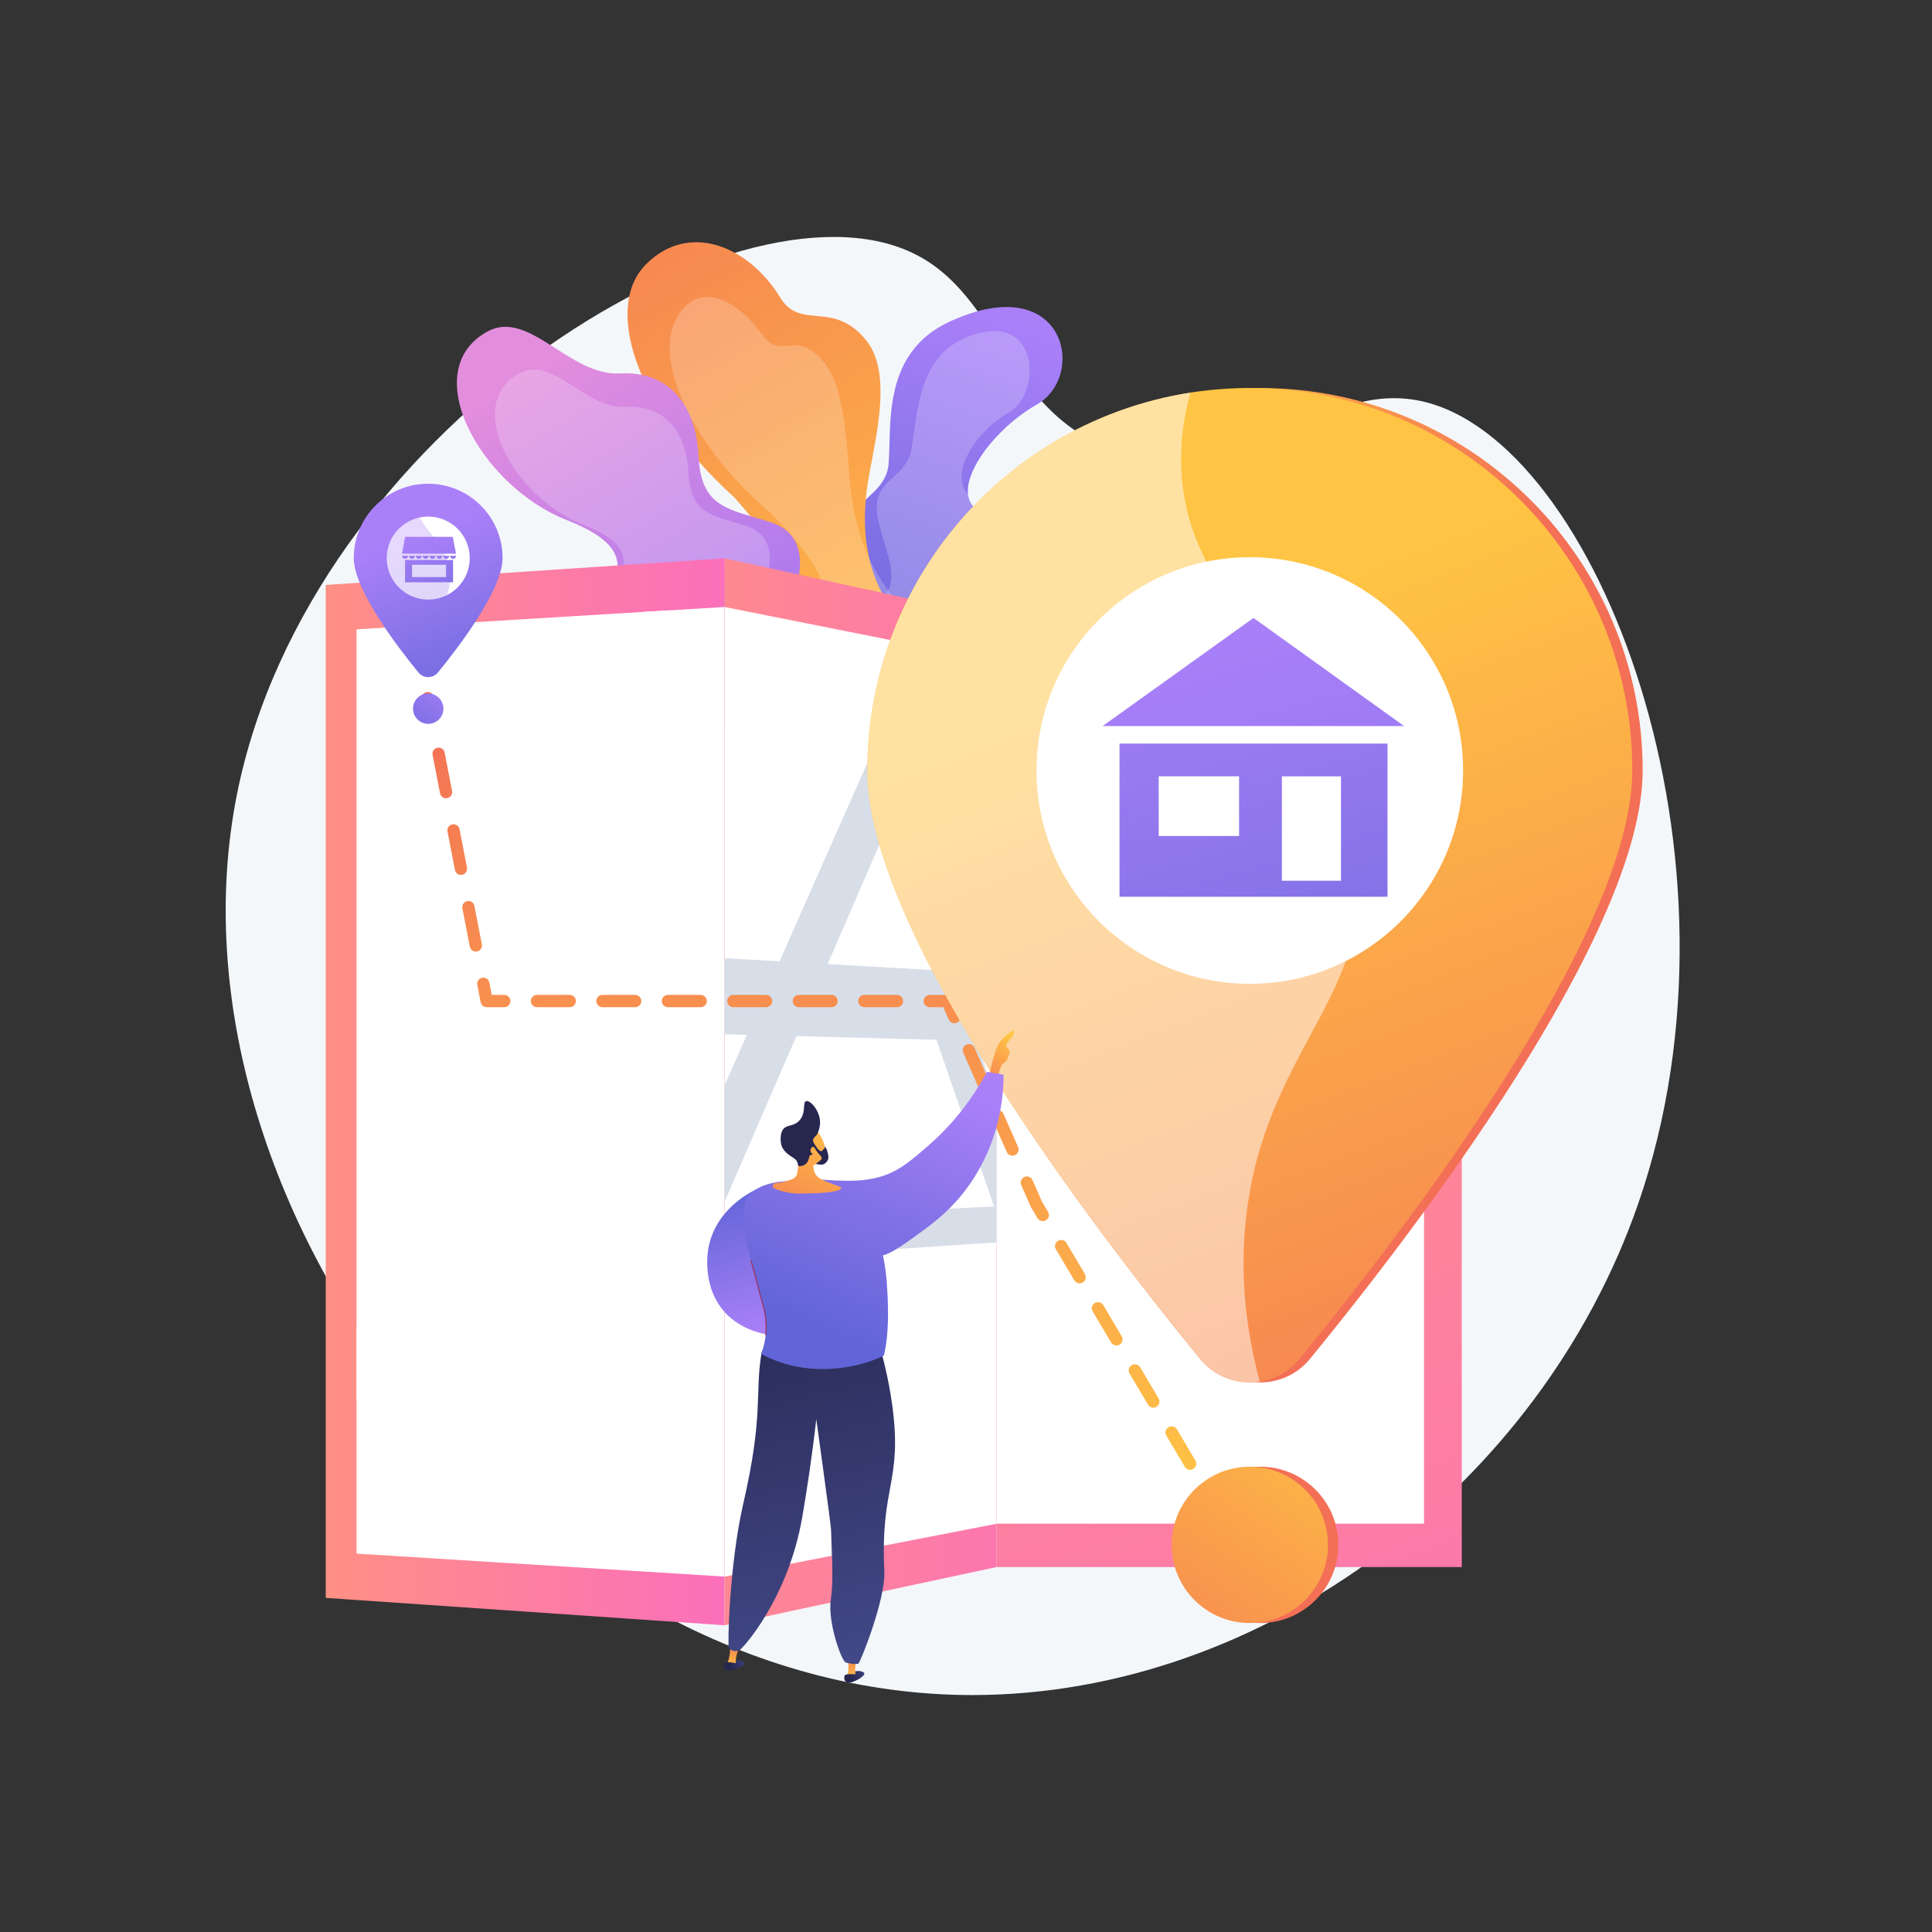 <?xml version="1.0" encoding="UTF-8"?> <!-- Generator: Adobe Illustrator 26.0.0, SVG Export Plug-In . SVG Version: 6.00 Build 0) --> <svg xmlns="http://www.w3.org/2000/svg" xmlns:xlink="http://www.w3.org/1999/xlink" x="0px" y="0px" viewBox="0 0 3710 3710" style="enable-background:new 0 0 3710 3710;" xml:space="preserve"><rect x="0" y="0" width="3710" height="3710" fill="#333333" stroke="none"/> <style type="text/css"> .st0{fill:#F4F7FA;} .st1{clip-path:url(#SVGID_00000041297824803881853960000010783962862059606947_);fill:url(#SVGID_00000088130084780313734060000008826578620951402631_);} .st2{opacity:0.21;clip-path:url(#SVGID_00000041297824803881853960000010783962862059606947_);fill:#FFFFFF;} .st3{fill:url(#SVGID_00000153689555837765606360000007634735594266090671_);} .st4{opacity:0.21;fill:#FFFFFF;} .st5{fill:url(#SVGID_00000021077254212534218170000002275882444622805944_);} .st6{opacity:0.21;} .st7{fill:#FFFFFF;} .st8{fill:#D8DEE8;} .st9{fill:url(#SVGID_00000174590735931231722450000014744385167582109853_);} .st10{clip-path:url(#SVGID_00000096756003559862154080000003129145570411649726_);fill:#FFFFFF;} .st11{fill:url(#SVGID_00000119090392944488895570000014571959450741023930_);} .st12{clip-path:url(#SVGID_00000152961019730401072860000012689744674478331009_);fill:#FFFFFF;} .st13{fill:url(#SVGID_00000161614912586061963970000002553454397078618779_);} .st14{clip-path:url(#SVGID_00000069374877438549893020000013685350175241440696_);fill:#D8DEE8;} .st15{fill:url(#SVGID_00000140010184874766131720000007354816385281911971_);} .st16{fill:url(#SVGID_00000103230219570739985100000017114675221237176983_);} .st17{fill:url(#SVGID_00000129922832385712228220000004170766336717488263_);} .st18{fill:url(#SVGID_00000116235819922875225370000010867904772083740841_);} .st19{fill:url(#SVGID_00000013897446325344426950000009311981256409418938_);} .st20{fill:url(#SVGID_00000056415191187610772400000005560250336196271270_);} .st21{fill:url(#SVGID_00000125577381379228234210000014609426645525258160_);} .st22{fill:url(#SVGID_00000065796387048463660200000016059498113748890775_);} .st23{fill:url(#SVGID_00000049943927167611846480000008190222245344732338_);} .st24{fill:url(#SVGID_00000152232520651603644180000003577930351448274361_);} .st25{fill:url(#SVGID_00000154423695917635103230000001159586075733395641_);} .st26{fill:url(#SVGID_00000060020760727113403150000011244050340377190299_);} .st27{fill:url(#SVGID_00000088108036804911227780000015258824224326012082_);} .st28{fill:url(#SVGID_00000173151546099531979540000012101739193161975461_);} .st29{fill:url(#SVGID_00000173150657262971486330000010610498428283169208_);} .st30{fill:url(#SVGID_00000042713790571389385500000015500010167649808310_);} .st31{fill:url(#SVGID_00000052067459007163566780000016926021791559667074_);} .st32{fill:url(#SVGID_00000164486735184188641900000001988618360300836253_);} .st33{fill:url(#SVGID_00000010310211089399016810000018138483555957933192_);} .st34{fill:url(#SVGID_00000127728895661160268150000004969068981504335772_);} .st35{fill:url(#SVGID_00000143611438688740972110000018261434590907602820_);} .st36{fill:url(#SVGID_00000176020666510594090450000002697424856227262140_);} .st37{fill:url(#SVGID_00000023260495654061120680000004870072595692398227_);} .st38{fill:url(#SVGID_00000164482930449198237860000009542865352035352241_);} .st39{fill:url(#SVGID_00000002384267327547183790000001493492857180774573_);} .st40{fill:url(#SVGID_00000058571897539916515390000015239640714910378168_);} .st41{fill:url(#SVGID_00000115505181640072305340000012548009227393548181_);} .st42{opacity:0.3;} .st43{fill:url(#SVGID_00000054944815752686708110000002521408963809310377_);} .st44{fill:url(#SVGID_00000151534204033148854070000009400721415799694011_);} .st45{fill:url(#SVGID_00000116926593921731705680000012470567218089162894_);} .st46{fill:url(#SVGID_00000168830468014364266550000005217547813409738658_);} .st47{fill:url(#SVGID_00000118381442693212413100000003947859653929197247_);} .st48{opacity:0.5;} .st49{fill:url(#SVGID_00000123419460435165171710000003727831950540153744_);} .st50{fill:url(#SVGID_00000047021436692724323590000013714154957315948732_);} .st51{fill:url(#SVGID_00000010269807777818402490000008036677894985201054_);} .st52{fill:url(#SVGID_00000052092869690677520330000006351209096293740448_);} .st53{fill:url(#SVGID_00000038401323432652629790000015074742180181335449_);} .st54{fill:url(#SVGID_00000104704297769990917180000010708750795132321960_);} .st55{fill:url(#SVGID_00000111882041827302525220000008441844973982224543_);} .st56{fill:url(#SVGID_00000177444165866941749660000008626574986508133258_);} .st57{fill:url(#SVGID_00000161594630929132363610000010659213470888123029_);} .st58{fill:url(#SVGID_00000177486301916644030480000012506298376484000902_);} .st59{fill:url(#SVGID_00000178167476274953742150000005067692364618667394_);} .st60{fill:url(#SVGID_00000147915576805123629070000008758813555742483851_);} .st61{fill:url(#SVGID_00000068655628570888964550000014041496206782125495_);} .st62{fill:url(#SVGID_00000093156901670333340130000000561685830154176411_);} .st63{fill:#26264F;} .st64{fill:url(#SVGID_00000054968857718494695160000004939228282955119492_);} .st65{fill:#9B305E;} </style> <g id="Background"> </g> <g id="Illustration"> <g id="Order_shipped"> <path class="st0" d="M1751.9,485.5C1410.4,323.4,593.7,828,454.9,1526c-155.4,781.7,554.3,1729.9,1413.8,1729 c557.5-0.6,1088.8-400.5,1277-943.2c230.3-663.9-78.4-1467.6-416.3-1541.5c-196.3-43-333,175.6-573.8,100.1 C1929.4,799.5,1925.3,567.7,1751.9,485.5z"></path> <g> <defs> <path id="SVGID_1_" d="M1693.5,1427.9h140.2c0,0,26.4-71.9-8-122.6c-70.1-103.5,25.5-157.7,62.1-186.3 c55.2-43.2,85.1-105.4,3.8-132.5c-81.2-27.1,0.4-153,99.7-209.9c97.2-55.7,54.1-260.6-167.2-159.3 c-132.2,60.5-111.5,200.7-117.9,274c-6.4,73.3-115.3,79.3-78,168.8c31.9,76.5,92.4,132.2,46.2,184.8 C1628.2,1297.3,1623.4,1356.2,1693.5,1427.9z"></path> </defs> <clipPath id="SVGID_00000004521442139274888270000017224116998606671503_"> <use xlink:href="#SVGID_1_" style="overflow:visible;"></use> </clipPath> <linearGradient id="SVGID_00000065076628881943734150000007387048580644491907_" gradientUnits="userSpaceOnUse" x1="1941.52" y1="612.144" x2="1662.491" y2="1405.175"> <stop offset="0" style="stop-color:#AA80F9"></stop> <stop offset="0.996" style="stop-color:#6165D7"></stop> </linearGradient> <path style="clip-path:url(#SVGID_00000004521442139274888270000017224116998606671503_);fill:url(#SVGID_00000065076628881943734150000007387048580644491907_);" d=" M1693.5,1427.9h140.2c0,0,26.4-71.9-8-122.6c-70.1-103.5,25.5-157.7,62.1-186.3c55.2-43.2,79.6-99.1,13.2-135.3 c-75.2-41-8.9-150.1,90.4-207.1c97.2-55.7,54.1-260.6-167.2-159.3c-132.2,60.5-111.5,200.7-117.9,274 c-6.4,73.3-115.3,79.3-78,168.8c31.9,76.5,92.4,132.2,46.2,184.8C1628.2,1297.3,1623.4,1356.2,1693.5,1427.9z"></path> <path style="opacity:0.21;clip-path:url(#SVGID_00000004521442139274888270000017224116998606671503_);fill:#FFFFFF;" d=" M1691.4,1296.1l87,10.2c0,0,23.2-56.1,6.6-99.6c-33.8-88.7,30.7-125.5,56.2-146c38.4-30.9,58.8-74.2,20.9-108.3 c-42.8-38.6,8.6-121.9,75.7-160.7c65.6-38,58.2-206.5-88.8-140.7c-87.8,39.3-88.2,153.9-99,212.6 c-10.9,58.7-79.1,55.7-64.4,130.6c12.6,64,44.9,113.4,11.3,152.5C1663.1,1185.9,1654.6,1233.1,1691.4,1296.1z"></path> </g> <g> <g> <linearGradient id="SVGID_00000093156141006086148060000007785294010543110064_" gradientUnits="userSpaceOnUse" x1="1752.014" y1="1500.115" x2="942.433" y2="100.216"> <stop offset="0" style="stop-color:#FFC444"></stop> <stop offset="0.996" style="stop-color:#F36F56"></stop> </linearGradient> <path style="fill:url(#SVGID_00000093156141006086148060000007785294010543110064_);" d="M1576.8,1730.6 c-36.5,57.6-17.6,122.6,3,167.4c6.2,0.9,9.6,3.1,15.6,5.4c54.7,21.2,113.5,31.9,170.4,43.7c12.3,2.5,24.3,3.1,36.7,4.7l12.7,1.3 c0,0,81.9-173.6,11-224.9c-70.9-51.3-22-196.1-4.9-276.3c46.5-217.6-193.8-229-156.5-513.4c9.9-75.6,54.2-216.6-1.6-285.2 c-63.6-78.2-125.5-17.9-164.6-81.5c-61.1-99.4-175.4-147.2-258.2-64.2c-81.7,81.9-21,274.4,170.2,448.1 c123.1,140.1,120.4,176.8,97.8,264.1c-15.9,61.1-96.6,215.2-20.8,290.9C1563.4,1586.4,1618.6,1664.8,1576.8,1730.6z"></path> <g> <defs> <path id="SVGID_00000125601519078795027430000000114210781610819000_" d="M1609.8,1953.1h205.4c0,0,81.9-173.6,11-224.9 c-70.9-51.3-22-196.1-4.9-276.3c46.5-217.6-193.8-229-156.5-513.4c9.9-75.6,54.2-216.6-1.6-285.2 c-63.6-78.2-125.5-17.9-164.6-81.5c-61.1-99.4-175.4-147.2-258.2-64.2c-81.7,81.9-21,274.4,170.2,448.1 c123.1,140.1,120.4,176.8,97.8,264.1c-15.9,61.1-96.6,215.2-20.8,290.9c75.8,75.8,131,154.2,89.2,220 C1513.3,1830.9,1609.8,1953.1,1609.8,1953.1z"></path> </defs> <clipPath id="SVGID_00000102544534826194960200000000819184700489460377_"> <use xlink:href="#SVGID_00000125601519078795027430000000114210781610819000_" style="overflow:visible;"></use> </clipPath> </g> <path class="st4" d="M1727.3,1635.9c-11.5,54.7,12.1,108.5,33,144.5c3.9-0.1,6.4,1.4,10.5,2.6c37.3,11.2,75.1,12.7,112,15.5 c7.9,0.6,15.4-0.5,23.3-0.7l8-0.5c0,0,17.6-161-35.2-196.2c-52.8-35.2-49.9-166.9-54.4-238.5c-12.2-194.5-160.8-172.9-191-424 c-8-66.8-7.3-194.6-54.1-246.7c-53.3-59.4-79.9,0.9-115.5-49c-55.8-78-134.3-104.4-169.4-21.7 c-34.6,81.6,38.3,240.4,187.2,365.6c101.1,105.1,106.4,137.3,108.8,215.8c1.7,55-18.8,198.9,41.5,254.6 C1692.2,1512.7,1740.5,1573.3,1727.3,1635.9z"></path> </g> <g> <linearGradient id="SVGID_00000058561827199321335810000012940907488209941418_" gradientUnits="userSpaceOnUse" x1="1060.789" y1="681.343" x2="1540.598" y2="1471.233"> <stop offset="3.597120e-03" style="stop-color:#E38DDD"></stop> <stop offset="1" style="stop-color:#9571F6"></stop> </linearGradient> <path style="fill:url(#SVGID_00000058561827199321335810000012940907488209941418_);" d="M1361.4,1390.8 c0.8,0.4,1.6,0.7,2.4,1.1c58.7,22.6,121,34,181.7,46.6c8.2,1.7,16.4,3.1,24.7,4.4c11-30.6,19.4-75.8-19.9-87.9 c-61-18.8-61.7-126.4-44.6-164.3c21.1-47,68.1-157.3-25.8-187.8c-78.2-25.4-133.8-25.8-138.5-126.8 c-4.7-100.9-59.3-164.3-150.8-159c-96.3,5.6-174.3-123.2-253.5-81c-138.1,73.6-15.3,297,151.4,362.7 c166.7,65.7,70.3,125.2,65.1,207.8c-7,112.7,145.6,89.8,185.5,134.4C1352.4,1355.9,1358.9,1373.4,1361.4,1390.8z"></path> <g> <defs> <path id="SVGID_00000115477646242999318910000001850702173894966175_" d="M1356.4,1452.9h209.8c12.2-29.7,27.8-84.5-16.1-98 c-61-18.8-61.7-126.4-44.6-164.3c21.1-47,68.1-157.3-25.8-187.8c-78.2-25.4-133.8-25.8-138.5-126.8 c-4.7-100.9-59.3-164.3-150.8-159c-96.3,5.6-174.3-123.2-253.5-81c-138.1,73.6-15.3,297,151.4,362.7 c166.7,65.7,70.3,125.2,65.1,207.8c-7,112.7,145.6,89.8,185.5,134.4C1370.2,1375.7,1364,1423.6,1356.4,1452.9z"></path> </defs> <clipPath id="SVGID_00000002356507336453887260000012438319699616316845_"> <use xlink:href="#SVGID_00000115477646242999318910000001850702173894966175_" style="overflow:visible;"></use> </clipPath> </g> </g> <g class="st6"> <path class="st7" d="M1338,1320.7c0.7,0.3,1.3,0.6,2,0.9c47,18.1,96.8,27.2,145.4,37.3c6.5,1.4,13.1,2.5,19.7,3.5 c8.8-24.5,15.5-60.7-16-70.3c-48.8-15-49.3-101.1-35.7-131.5c16.9-37.6,54.5-125.8-20.7-150.3 c-62.5-20.3-107.1-20.7-110.8-101.4c-3.8-80.8-47.4-131.5-120.7-127.2c-77.1,4.4-139.5-98.6-202.8-64.8 c-110.5,58.9-12.2,237.6,121.1,290.2c133.4,52.6,56.2,100.2,52.1,166.2c-5.6,90.2,116.4,71.8,148.4,107.5 C1330.9,1292.7,1336.1,1306.7,1338,1320.7z"></path> <g> <defs> <path id="SVGID_00000043443820528538124790000009213028892379538600_" d="M1334.1,1370.3H1502c9.8-23.8,22.3-67.6-12.9-78.4 c-48.8-15-49.3-101.1-35.7-131.5c16.9-37.6,54.5-125.8-20.7-150.3c-62.5-20.3-107.1-20.7-110.8-101.4 c-3.8-80.8-47.4-131.5-120.7-127.2c-77.1,4.4-139.5-98.6-202.8-64.8c-110.5,58.9-12.2,237.6,121.1,290.2 c133.4,52.6,56.2,100.2,52.1,166.2c-5.6,90.2,116.4,71.8,148.4,107.5C1345.1,1308.6,1340.1,1346.9,1334.1,1370.3z"></path> </defs> <use xlink:href="#SVGID_00000043443820528538124790000009213028892379538600_" style="overflow:visible;fill:#FFFFFF;"></use> <clipPath id="SVGID_00000163760379846394709400000007817324707102284439_"> <use xlink:href="#SVGID_00000043443820528538124790000009213028892379538600_" style="overflow:visible;"></use> </clipPath> </g> </g> <path class="st8" d="M1706.3,1614.1c0,0,1.2,5.9,1.2,5.9c-101.7-0.7-224.9-49.7-226.1-50.2c-0.9-0.4,1.2-6.7,1.6-7.6 c0.4-0.9,1.4-1.3,2.3-0.9c1.2,0.5,120,48.7,221.1,49.4c1,0,1.7,0.8,1.7,1.7C1708,1613.4,1707.2,1614.1,1706.3,1614.1z"></path> </g> <g> <g> <linearGradient id="SVGID_00000159454421231010709630000000390926452124553397_" gradientUnits="userSpaceOnUse" x1="625.468" y1="2096.557" x2="1391.373" y2="2096.557"> <stop offset="0" style="stop-color:#FF9085"></stop> <stop offset="1" style="stop-color:#FB6FBB"></stop> </linearGradient> <polygon style="fill:url(#SVGID_00000159454421231010709630000000390926452124553397_);" points="1391.4,3121 625.5,3068.4 625.5,1123.3 1391.4,1072.1 "></polygon> <g> <defs> <polygon id="SVGID_00000024710888329280323280000003902653397037448874_" points="684.7,2983.4 684.7,1208.5 1391.4,1165.6 1391.4,3027.5 "></polygon> </defs> <use xlink:href="#SVGID_00000024710888329280323280000003902653397037448874_" style="overflow:visible;opacity:0.61;fill:#FFFFFF;"></use> <clipPath id="SVGID_00000067946393976629700030000014198665301918191769_"> <use xlink:href="#SVGID_00000024710888329280323280000003902653397037448874_" style="overflow:visible;opacity:0.61;"></use> </clipPath> <path style="clip-path:url(#SVGID_00000067946393976629700030000014198665301918191769_);fill:#FFFFFF;" d="M3488.2,1626.6 l-760,20.1c-2.5-376.6-4.6-914.7-0.5-964.6c-0.2,2.5-1.6,16-8.9,31.2l-100.7-78.6c-10.8,22.6-11.1,41.6-12,92.2 c-0.5,28.7-0.8,69.9-1,122.5c-0.3,88-0.2,209.4,0.4,360.9c0.9,257.7,2.8,517,2.8,519.6l0.6,78.3l260.7-4.4v564.2l-491.7-8.4 L2084,1828.8l-403.5,6.5l542-885.3l-85.7-94.5l-595.8,982.1l-256.4,4.1c0.4-89.1,1-247.4,1.3-405.1 c0.3-139.3,0.4-250.8,0.2-331.4c-0.4-160.8-1-162.6-4.6-172.8l-47.9,38.1c-1.9-5.4-2.3-9.9-2.4-10.8 c2.5,33.5,1.4,521.8-0.1,882.9l-267.7,4.3C914.6,1587.3,800.9,980.7,797.1,964l-89.2,51.1l-0.2-1 c4.9,23.5,105.3,562.7,172.5,923.6l9.7,51.9l561.1-3.6l-348.6,574.5l-684.1-22v137l729.2,30.5l441.3-720.9l439.4-2.8 l205.6,374.6l-543.2-9.3v1064.1l56.9,4.9v-988.3l532,11.9l536.5,977.5l98.8-88.7l-490.4-885.6l511.1,11.4v-652.2l552.7-9.3 V1626.6z"></path> </g> </g> <g> <linearGradient id="SVGID_00000025443633989146583340000013071909323251605688_" gradientUnits="userSpaceOnUse" x1="2174.31" y1="1618.574" x2="2987.927" y2="3714.253"> <stop offset="0" style="stop-color:#FF9085"></stop> <stop offset="1" style="stop-color:#FB6FBB"></stop> </linearGradient> <polygon style="fill:url(#SVGID_00000025443633989146583340000013071909323251605688_);" points="1913.8,3009.2 2807,3009.2 2807,1186.6 1913.8,1186.6 "></polygon> <g> <defs> <rect id="SVGID_00000080887217180940740220000012480453030007488170_" x="1495.5" y="1686.9" transform="matrix(-1.836970e-16 1 -1 -1.836970e-16 4421.464 -226.917)" width="1657.3" height="820.8"></rect> </defs> <use xlink:href="#SVGID_00000080887217180940740220000012480453030007488170_" style="overflow:visible;opacity:0.33;fill:#FFFFFF;"></use> <clipPath id="SVGID_00000036929935515670481660000008800632698074326681_"> <use xlink:href="#SVGID_00000080887217180940740220000012480453030007488170_" style="overflow:visible;opacity:0.33;"></use> </clipPath> <path style="clip-path:url(#SVGID_00000036929935515670481660000008800632698074326681_);fill:#FFFFFF;" d="M3059.4,1728.4 h-679c-2.4-308.1-4.3-748.4-0.5-788.9c-0.2,2.1-1.5,13-8.3,24.9l-94.8-71.6c-10.2,17.9-10.5,33.4-11.4,75.1 c-0.5,23.6-0.8,57.6-1,100.9c-0.3,72.5-0.2,172.5,0.3,297.4c0.9,212.4,2.7,426,2.7,428.1l0.5,64.5h243.4v457.5h-465.6 l-292-447.3h-419.2l558.2-739.7l-85.7-85.3l-622.6,825H901.3c0.4-79.8,1.1-221.8,1.5-363.1c0.4-124.8,0.4-224.8,0.2-297.1 c-0.4-144.2-1.1-145.8-5.2-155.2l-54,31c-2.2-5-2.6-9.1-2.7-9.9c2.8,30.3,1.6,469.5-0.1,794.3H532.6 c-57.2-239.3-192.5-804.7-197.1-820.5l-107.6,41.2l-0.3-0.9c5.9,22.2,127,528,207,862.6l11.5,47.9h640l-391.9,519.3h-825.3 v130.3H746l490.3-649.7h460.8l206.9,316.9h-558.6v928.8h60.4v-859.5h543.5l512.7,785.4l90.8-78.2l-461.7-707.3h480.7v-526.8 h487.6V1728.4z"></path> </g> </g> <g> <linearGradient id="SVGID_00000090980728188022089240000003487637628198343827_" gradientUnits="userSpaceOnUse" x1="1178.464" y1="2095.266" x2="2145.965" y2="2101.13"> <stop offset="0" style="stop-color:#FF9085"></stop> <stop offset="1" style="stop-color:#FB6FBB"></stop> </linearGradient> <polygon style="fill:url(#SVGID_00000090980728188022089240000003487637628198343827_);" points="1913.8,3009.2 1391.4,3121 1391.4,1072.1 1913.8,1186.6 "></polygon> <g> <defs> <polygon id="SVGID_00000127748502659985857540000009800502489547138980_" points="1391.4,3027.5 1391.4,1165.6 1913.8,1269.7 1913.8,2926.1 "></polygon> </defs> <use xlink:href="#SVGID_00000127748502659985857540000009800502489547138980_" style="overflow:visible;opacity:0.33;fill:#FFFFFF;"></use> <clipPath id="SVGID_00000057129348787883082370000013073702723004991145_"> <use xlink:href="#SVGID_00000127748502659985857540000009800502489547138980_" style="overflow:visible;opacity:0.33;"></use> </clipPath> <path style="clip-path:url(#SVGID_00000057129348787883082370000013073702723004991145_);fill:#D8DEE8;" d="M2435.8,1776.3 l-292.5-26.4c-1.1-291.3-2-707.7-0.2-745.5c-0.1,1.9-0.7,12.1-3.9,22.5l-44.7-80.6c-4.9,15.7-5,30.6-5.4,70.3 c-0.2,22.6-0.4,55-0.5,96.5c-0.1,69.4-0.1,165.2,0.2,284.9c0.4,203.5,1.3,408.1,1.3,410.2l0.3,61.8l113,6.7v425.7l-221.9,11 l-152.5-448.5l-239.7-13.6l313.6-723.3l-45.3-97l-360.7,815l-185-10.5c0.3-91.2,0.7-253.3,1-414.7 c0.2-142.5,0.3-256.7,0.2-339.3c-0.3-164.7-0.8-166.8-3.6-178.2l-37,26.4c-1.5-6.1-1.8-10.9-1.9-11.8 c2,35.3,1.1,541.1-0.1,915.1l-223-12.7c-43.7-293.4-149.9-1007-153.6-1027.5l-87.9,29.9l-0.2-1.2 c4.9,29.2,103.4,678.8,166.5,1095.3l8.9,58.8l453.1,11.7l-267.4,604.2l-676.6,65.9v174.3l713.7-91.6l325.3-750.4l268.9,7 l110.7,320l-313,15.5v998.4l36-9.7v-916.5l300.4-19.8l248.7,718.8l41-82.7L2004,2380l226.3-14.9v-486.9l205.5,12.2V1776.3z"></path> </g> </g> <g> <linearGradient id="SVGID_00000152955234896176379490000000216719382923232647_" gradientUnits="userSpaceOnUse" x1="763.729" y1="2847.099" x2="825.872" y2="1329.015"> <stop offset="0" style="stop-color:#FFC444"></stop> <stop offset="0.996" style="stop-color:#F36F56"></stop> </linearGradient> <path style="fill:url(#SVGID_00000152955234896176379490000000216719382923232647_);" d="M827.9,1385.6 c-5.5,0-10.5-3.9-11.6-9.6l-6.4-33.1c-1.2-6.4,2.9-12.6,9.3-13.8c6.4-1.3,12.6,2.9,13.8,9.3l6.4,33.1c1.2,6.4-2.9,12.6-9.3,13.8 C829.4,1385.5,828.7,1385.6,827.9,1385.6z"></path> <linearGradient id="SVGID_00000160885301376442206090000005664020526299110295_" gradientUnits="userSpaceOnUse" x1="833.144" y1="2728.246" x2="889.943" y2="1340.727"> <stop offset="0" style="stop-color:#FFC444"></stop> <stop offset="0.996" style="stop-color:#F36F56"></stop> </linearGradient> <path style="fill:url(#SVGID_00000160885301376442206090000005664020526299110295_);" d="M913.8,1827.4 c-5.5,0-10.5-3.9-11.6-9.6l-14.3-73.6c-1.2-6.4,2.9-12.6,9.3-13.8c6.4-1.3,12.6,2.9,13.8,9.3l14.3,73.6 c1.2,6.4-2.9,12.6-9.3,13.8C915.3,1827.3,914.6,1827.4,913.8,1827.4z M885.2,1680.1c-5.5,0-10.5-3.9-11.6-9.6l-14.3-73.6 c-1.2-6.4,2.9-12.6,9.3-13.8c6.4-1.3,12.6,2.9,13.8,9.3l14.3,73.6c1.2,6.4-2.9,12.6-9.3,13.8 C886.7,1680,885.9,1680.1,885.2,1680.1z M856.6,1532.9c-5.5,0-10.5-3.9-11.6-9.6l-14.3-73.6c-1.2-6.4,2.9-12.6,9.3-13.8 c6.4-1.3,12.6,2.9,13.8,9.3l14.3,73.6c1.2,6.4-2.9,12.6-9.3,13.8C858.1,1532.8,857.3,1532.9,856.6,1532.9z"></path> <linearGradient id="SVGID_00000016787039102729018940000001948687592203760298_" gradientUnits="userSpaceOnUse" x1="909.463" y1="2852.866" x2="971.6" y2="1334.934"> <stop offset="0" style="stop-color:#FFC444"></stop> <stop offset="0.996" style="stop-color:#F36F56"></stop> </linearGradient> <path style="fill:url(#SVGID_00000016787039102729018940000001948687592203760298_);" d="M968.3,1934.1h-33.7 c-5.7,0-10.5-4-11.6-9.6l-6.4-33.1c-1.2-6.4,2.9-12.6,9.3-13.8c6.4-1.3,12.6,2.9,13.8,9.3l4.6,23.6h24c6.5,0,11.8,5.3,11.8,11.8 C980.1,1928.8,974.9,1934.1,968.3,1934.1z"></path> <linearGradient id="SVGID_00000139981536543612543390000016353101292155069353_" gradientUnits="userSpaceOnUse" x1="1338.929" y1="2848.056" x2="1399.559" y2="1366.926"> <stop offset="0" style="stop-color:#FFC444"></stop> <stop offset="0.996" style="stop-color:#F36F56"></stop> </linearGradient> <path style="fill:url(#SVGID_00000139981536543612543390000016353101292155069353_);" d="M1722.5,1934.1h-62.8 c-6.5,0-11.8-5.3-11.8-11.8c0-6.5,5.3-11.8,11.8-11.8h62.8c6.5,0,11.8,5.3,11.8,11.8C1734.3,1928.8,1729,1934.1,1722.5,1934.1z M1596.8,1934.1h-62.8c-6.5,0-11.8-5.3-11.8-11.8c0-6.5,5.3-11.8,11.8-11.8h62.8c6.5,0,11.8,5.3,11.8,11.8 C1608.6,1928.8,1603.3,1934.1,1596.8,1934.1z M1471.1,1934.1h-62.8c-6.5,0-11.8-5.3-11.8-11.8c0-6.5,5.3-11.8,11.8-11.8h62.8 c6.5,0,11.8,5.3,11.8,11.8C1482.9,1928.8,1477.6,1934.1,1471.1,1934.1z M1345.4,1934.1h-62.8c-6.5,0-11.8-5.3-11.8-11.8 c0-6.5,5.3-11.8,11.8-11.8h62.8c6.5,0,11.8,5.3,11.8,11.8C1357.2,1928.8,1351.9,1934.1,1345.4,1934.1z M1219.7,1934.1h-62.8 c-6.5,0-11.8-5.3-11.8-11.8c0-6.5,5.3-11.8,11.8-11.8h62.8c6.5,0,11.8,5.3,11.8,11.8C1231.5,1928.8,1226.2,1934.1,1219.7,1934.1 z M1094,1934.1h-62.8c-6.5,0-11.8-5.3-11.8-11.8c0-6.5,5.3-11.8,11.8-11.8h62.8c6.5,0,11.8,5.3,11.8,11.8 C1105.8,1928.8,1100.5,1934.1,1094,1934.1z"></path> <linearGradient id="SVGID_00000083059814507060048760000014463703028579304895_" gradientUnits="userSpaceOnUse" x1="1770.073" y1="2888.047" x2="1832.206" y2="1370.204"> <stop offset="0" style="stop-color:#FFC444"></stop> <stop offset="0.996" style="stop-color:#F36F56"></stop> </linearGradient> <path style="fill:url(#SVGID_00000083059814507060048760000014463703028579304895_);" d="M1832.6,1965c-4.5,0-8.9-2.6-10.8-7.1 l-10.5-23.8h-26c-6.5,0-11.8-5.3-11.8-11.8c0-6.5,5.3-11.8,11.8-11.8h33.7c4.7,0,8.9,2.8,10.8,7.1l13.6,30.9 c2.6,6-0.1,12.9-6.1,15.6C1835.8,1964.7,1834.2,1965,1832.6,1965z"></path> <linearGradient id="SVGID_00000067199750850086156170000011638406311746618031_" gradientUnits="userSpaceOnUse" x1="2054.346" y1="2868.525" x2="2114.297" y2="1404.002"> <stop offset="0" style="stop-color:#FFC444"></stop> <stop offset="0.996" style="stop-color:#F36F56"></stop> </linearGradient> <path style="fill:url(#SVGID_00000067199750850086156170000011638406311746618031_);" d="M2285.4,2822.5c-4,0-8-2.1-10.2-5.8 l-35.4-59.7c-3.3-5.6-1.5-12.9,4.1-16.2c5.6-3.3,12.9-1.5,16.2,4.1l35.4,59.7c3.3,5.6,1.5,12.9-4.1,16.2 C2289.6,2822,2287.5,2822.5,2285.4,2822.5z M2214.7,2703.2c-4,0-8-2.1-10.2-5.8l-35.4-59.7c-3.3-5.6-1.5-12.9,4.1-16.2 c5.6-3.3,12.9-1.5,16.2,4.1l35.4,59.7c3.3,5.6,1.5,12.9-4.1,16.2C2218.8,2702.6,2216.7,2703.2,2214.7,2703.2z M2143.9,2583.8 c-4,0-8-2.1-10.2-5.8l-35.4-59.7c-3.3-5.6-1.5-12.9,4.1-16.2c5.6-3.3,12.9-1.5,16.2,4.1l35.4,59.7c3.3,5.6,1.5,12.9-4.1,16.2 C2148.1,2583.2,2146,2583.8,2143.9,2583.8z M2073.2,2464.4c-4,0-8-2.1-10.2-5.8l-35.4-59.7c-3.3-5.6-1.5-12.9,4.1-16.2 c5.6-3.3,12.9-1.5,16.2,4.1l35.4,59.7c3.3,5.6,1.5,12.9-4.1,16.2C2077.3,2463.8,2075.2,2464.4,2073.2,2464.4z M2002.4,2345 c-4,0-8-2.1-10.2-5.8l-12-20.3c-0.2-0.4-0.5-0.8-0.7-1.3l-18.4-41.9c-2.6-6,0.1-12.9,6.1-15.6c6-2.6,12.9,0.1,15.6,6.1 l18.1,41.3l11.7,19.7c3.3,5.6,1.5,12.9-4.1,16.2C2006.5,2344.5,2004.5,2345,2002.4,2345z M1944.1,2219.2 c-4.5,0-8.9-2.6-10.8-7.1l-27.9-63.5c-2.6-6,0.1-12.9,6.1-15.6c6-2.6,12.9,0.1,15.6,6.1l27.9,63.5c2.6,6-0.1,12.9-6.1,15.6 C1947.3,2218.9,1945.7,2219.2,1944.1,2219.2z M1888.4,2092.1c-4.5,0-8.9-2.6-10.8-7.1l-27.9-63.5c-2.6-6,0.1-12.9,6.1-15.6 c6-2.6,12.9,0.1,15.6,6.1l27.9,63.5c2.6,6-0.1,12.9-6.1,15.6C1891.6,2091.8,1890,2092.1,1888.4,2092.1z"></path> <linearGradient id="SVGID_00000085217232605710823010000005273180921715400323_" gradientUnits="userSpaceOnUse" x1="2328.349" y1="2910.877" x2="2390.489" y2="1392.864"> <stop offset="0" style="stop-color:#FFC444"></stop> <stop offset="0.996" style="stop-color:#F36F56"></stop> </linearGradient> <path style="fill:url(#SVGID_00000085217232605710823010000005273180921715400323_);" d="M2338,2911.3c-4,0-8-2.1-10.2-5.8 l-17.2-29c-3.3-5.6-1.5-12.9,4.1-16.2c5.6-3.3,12.9-1.5,16.2,4.1l17.2,29c3.3,5.6,1.5,12.9-4.1,16.2 C2342.1,2910.7,2340.1,2911.3,2338,2911.3z"></path> </g> </g> <g> <linearGradient id="SVGID_00000022535294129916042200000014358826088821410238_" gradientUnits="userSpaceOnUse" x1="803.838" y1="1019.826" x2="947.67" y2="1390.301"> <stop offset="0" style="stop-color:#AA80F9"></stop> <stop offset="0.996" style="stop-color:#6165D7"></stop> </linearGradient> <path style="fill:url(#SVGID_00000022535294129916042200000014358826088821410238_);" d="M965.1,1071.7 c0,61-85.5,172.4-124.2,219.7c-9.6,11.8-27.6,11.8-37.3,0c-38.7-47.3-124.2-158.6-124.2-219.7c0-78.9,63.9-142.8,142.8-142.8 S965.1,992.8,965.1,1071.7z"></path> <circle class="st7" cx="822.3" cy="1071.7" r="79.7"></circle> <linearGradient id="SVGID_00000119813222341834074830000011970970076527852969_" gradientUnits="userSpaceOnUse" x1="859.698" y1="1304.012" x2="766.283" y2="1445.803"> <stop offset="0" style="stop-color:#AA80F9"></stop> <stop offset="0.996" style="stop-color:#6165D7"></stop> </linearGradient> <circle style="fill:url(#SVGID_00000119813222341834074830000011970970076527852969_);" cx="822.3" cy="1360.8" r="29.2"></circle> <g> <g> <g> <linearGradient id="SVGID_00000039116438341046061210000016294471264849012644_" gradientUnits="userSpaceOnUse" x1="767.722" y1="1033.371" x2="828.459" y2="1240.06"> <stop offset="0" style="stop-color:#AA80F9"></stop> <stop offset="0.996" style="stop-color:#6165D7"></stop> </linearGradient> <path style="fill:url(#SVGID_00000039116438341046061210000016294471264849012644_);" d="M777.8,1073.1c3.2,0,5.8-2.6,5.8-5.8 H772C772,1070.5,774.6,1073.1,777.8,1073.1z"></path> </g> <linearGradient id="SVGID_00000047773325217963558790000006876849202183668609_" gradientUnits="userSpaceOnUse" x1="811.43" y1="1015.455" x2="920.696" y2="1387.285"> <stop offset="0" style="stop-color:#AA80F9"></stop> <stop offset="0.996" style="stop-color:#6165D7"></stop> </linearGradient> <polygon style="fill:url(#SVGID_00000047773325217963558790000006876849202183668609_);" points="869.4,1030.9 777.9,1030.9 772,1063.2 875.7,1063.2 "></polygon> <g> <linearGradient id="SVGID_00000108307868658931335710000010493802329570418836_" gradientUnits="userSpaceOnUse" x1="779.85" y1="1029.807" x2="840.588" y2="1236.495"> <stop offset="0" style="stop-color:#AA80F9"></stop> <stop offset="0.996" style="stop-color:#6165D7"></stop> </linearGradient> <path style="fill:url(#SVGID_00000108307868658931335710000010493802329570418836_);" d="M791,1073.1c3.2,0,5.8-2.6,5.8-5.8 h-11.6C785.2,1070.5,787.8,1073.1,791,1073.1z"></path> </g> <g> <linearGradient id="SVGID_00000142164776859830526190000001604465870796492208_" gradientUnits="userSpaceOnUse" x1="791.979" y1="1026.243" x2="852.716" y2="1232.931"> <stop offset="0" style="stop-color:#AA80F9"></stop> <stop offset="0.996" style="stop-color:#6165D7"></stop> </linearGradient> <path style="fill:url(#SVGID_00000142164776859830526190000001604465870796492208_);" d="M804.2,1073.1c3.2,0,5.8-2.6,5.8-5.8 h-11.6C798.4,1070.5,801,1073.1,804.2,1073.1z"></path> </g> <g> <linearGradient id="SVGID_00000075157214182378362320000007187420896772428944_" gradientUnits="userSpaceOnUse" x1="804.107" y1="1022.679" x2="864.845" y2="1229.367"> <stop offset="0" style="stop-color:#AA80F9"></stop> <stop offset="0.996" style="stop-color:#6165D7"></stop> </linearGradient> <path style="fill:url(#SVGID_00000075157214182378362320000007187420896772428944_);" d="M817.3,1073.1c3.2,0,5.8-2.6,5.8-5.8 h-11.6C811.6,1070.5,814.1,1073.1,817.3,1073.1z"></path> </g> <g> <linearGradient id="SVGID_00000173869270979573694770000006078047968348086939_" gradientUnits="userSpaceOnUse" x1="852.614" y1="1008.424" x2="913.352" y2="1215.113"> <stop offset="0" style="stop-color:#AA80F9"></stop> <stop offset="0.996" style="stop-color:#6165D7"></stop> </linearGradient> <path style="fill:url(#SVGID_00000173869270979573694770000006078047968348086939_);" d="M870,1073.1c-3.2,0-5.8-2.6-5.8-5.8 h11.6C875.8,1070.5,873.2,1073.1,870,1073.1z"></path> </g> <g> <linearGradient id="SVGID_00000007397774583819142120000016016697987514397361_" gradientUnits="userSpaceOnUse" x1="840.486" y1="1011.989" x2="901.223" y2="1218.677"> <stop offset="0" style="stop-color:#AA80F9"></stop> <stop offset="0.996" style="stop-color:#6165D7"></stop> </linearGradient> <path style="fill:url(#SVGID_00000007397774583819142120000016016697987514397361_);" d="M856.9,1073.1 c-3.2,0-5.8-2.6-5.8-5.8h11.6C862.6,1070.5,860.1,1073.1,856.9,1073.1z"></path> </g> <g> <linearGradient id="SVGID_00000093161049430553619080000007414126481036679331_" gradientUnits="userSpaceOnUse" x1="828.357" y1="1015.552" x2="889.095" y2="1222.241"> <stop offset="0" style="stop-color:#AA80F9"></stop> <stop offset="0.996" style="stop-color:#6165D7"></stop> </linearGradient> <path style="fill:url(#SVGID_00000093161049430553619080000007414126481036679331_);" d="M843.7,1073.1 c-3.2,0-5.8-2.6-5.8-5.8h11.6C849.5,1070.5,846.9,1073.1,843.7,1073.1z"></path> </g> <g> <linearGradient id="SVGID_00000160176758944714666330000016442286065373953970_" gradientUnits="userSpaceOnUse" x1="816.229" y1="1019.116" x2="876.966" y2="1225.805"> <stop offset="0" style="stop-color:#AA80F9"></stop> <stop offset="0.996" style="stop-color:#6165D7"></stop> </linearGradient> <path style="fill:url(#SVGID_00000160176758944714666330000016442286065373953970_);" d="M830.5,1073.1 c-3.2,0-5.8-2.6-5.8-5.8h11.6C836.3,1070.5,833.7,1073.1,830.5,1073.1z"></path> </g> </g> <linearGradient id="SVGID_00000021807600363252746790000017539176827382184074_" gradientUnits="userSpaceOnUse" x1="802.319" y1="1023.205" x2="863.056" y2="1229.892"> <stop offset="0" style="stop-color:#AA80F9"></stop> <stop offset="0.996" style="stop-color:#6165D7"></stop> </linearGradient> <path style="fill:url(#SVGID_00000021807600363252746790000017539176827382184074_);" d="M777.8,1075.3v42.8H870v-42.8H777.8z M856.5,1108.2h-65.2v-23.7h65.2V1108.2z"></path> </g> <g class="st42"> <linearGradient id="SVGID_00000147203376152088268450000010703428943101736335_" gradientUnits="userSpaceOnUse" x1="752.337" y1="1039.821" x2="896.169" y2="1410.297"> <stop offset="0" style="stop-color:#AA80F9"></stop> <stop offset="0.996" style="stop-color:#6165D7"></stop> </linearGradient> <path style="fill:url(#SVGID_00000147203376152088268450000010703428943101736335_);" d="M821.6,1232.7 c9.1-59.7,48.5-78.8,41.7-135.1c-7.8-65-65.3-82.3-66.7-140.1c-0.2-9.3,1-18.3,3.4-26.9c-68.3,10.7-120.6,69.8-120.6,141.1 c0,61,85.5,172.4,124.2,219.7c5.7,6.9,14.2,9.8,22.3,8.5C819,1273.8,818.8,1251.4,821.6,1232.7z"></path> </g> </g> <g> <linearGradient id="SVGID_00000162335032117151741450000012484889516862042264_" gradientUnits="userSpaceOnUse" x1="1771.475" y1="1200.15" x2="2508.209" y2="1696.532"> <stop offset="0" style="stop-color:#FFC444"></stop> <stop offset="0.996" style="stop-color:#F36F56"></stop> </linearGradient> <path style="fill:url(#SVGID_00000162335032117151741450000012484889516862042264_);" d="M3154.4,1479.6 c0,313.9-439.7,886.6-638.7,1129.7c-49.5,60.5-142.1,60.5-191.6,0c-199-243.1-638.7-815.8-638.7-1129.7 c0-405.6,328.8-734.5,734.5-734.5S3154.4,1073.9,3154.4,1479.6z"></path> <linearGradient id="SVGID_00000008107372334114085160000011969265058926580369_" gradientUnits="userSpaceOnUse" x1="1155.357" y1="2114.602" x2="1892.092" y2="2610.984"> <stop offset="0" style="stop-color:#FFC444"></stop> <stop offset="0.996" style="stop-color:#F36F56"></stop> </linearGradient> <circle style="fill:url(#SVGID_00000008107372334114085160000011969265058926580369_);" cx="2419.9" cy="2966.6" r="150.1"></circle> <linearGradient id="SVGID_00000182493626299427448970000017746572109450961550_" gradientUnits="userSpaceOnUse" x1="2305.25" y1="1212.917" x2="3044.922" y2="3118.131"> <stop offset="0" style="stop-color:#FFC444"></stop> <stop offset="0.996" style="stop-color:#F36F56"></stop> </linearGradient> <path style="fill:url(#SVGID_00000182493626299427448970000017746572109450961550_);" d="M3134.5,1479.6 c0,313.9-439.7,886.6-638.7,1129.7c-49.5,60.5-142.1,60.5-191.6,0c-199-243.1-638.7-815.8-638.7-1129.7 c0-405.6,328.8-734.5,734.5-734.5S3134.5,1073.9,3134.5,1479.6z"></path> <circle class="st7" cx="2400" cy="1479.6" r="409.6"></circle> <linearGradient id="SVGID_00000099632178169202132350000015137430558968856765_" gradientUnits="userSpaceOnUse" x1="2592.515" y1="2674.376" x2="2112.117" y2="3403.553"> <stop offset="0" style="stop-color:#FFC444"></stop> <stop offset="0.996" style="stop-color:#F36F56"></stop> </linearGradient> <circle style="fill:url(#SVGID_00000099632178169202132350000015137430558968856765_);" cx="2400" cy="2966.6" r="150.1"></circle> <g class="st48"> <path class="st7" d="M2396.8,2307.7c46.6-306.9,249.2-405.1,214.5-694.9c-40.1-334.2-336-423.2-343.1-720.6 c-1.1-47.9,5.4-94.1,17.7-138.3c-351.4,54.9-620.2,358.8-620.2,725.6c0,313.9,439.7,886.6,638.7,1129.7 c29.1,35.6,73.2,50.2,114.6,43.9C2383.2,2518.8,2382.1,2404,2396.8,2307.7z"></path> </g> <g> <g> <linearGradient id="SVGID_00000088114926339748096170000010372042284202969993_" gradientUnits="userSpaceOnUse" x1="2343.382" y1="1178.344" x2="2867.7" y2="2962.592"> <stop offset="0" style="stop-color:#AA80F9"></stop> <stop offset="0.996" style="stop-color:#6165D7"></stop> </linearGradient> <polygon style="fill:url(#SVGID_00000088114926339748096170000010372042284202969993_);" points="2407.1,1186.6 2117.3,1394.3 2696.3,1394.3 "></polygon> </g> <linearGradient id="SVGID_00000087372147332796302140000004655275069942871191_" gradientUnits="userSpaceOnUse" x1="2269.5" y1="1106.687" x2="2656.332" y2="2423.075"> <stop offset="0" style="stop-color:#AA80F9"></stop> <stop offset="0.996" style="stop-color:#6165D7"></stop> </linearGradient> <path style="fill:url(#SVGID_00000087372147332796302140000004655275069942871191_);" d="M2149.8,1427.9V1722h514.6v-294.1 H2149.8z M2379.3,1605.4H2225v-114.7h154.4V1605.4z M2575.1,1691.3h-113.5v-200.5h113.5V1691.3z"></path> </g> </g> <g> <linearGradient id="SVGID_00000097461726733325034140000014759776433957364656_" gradientUnits="userSpaceOnUse" x1="-923.757" y1="1989.668" x2="-873.383" y2="2105.608" gradientTransform="matrix(-1 0 0 1 1015.048 0)"> <stop offset="0" style="stop-color:#FFC444"></stop> <stop offset="0.996" style="stop-color:#F36F56"></stop> </linearGradient> <path style="fill:url(#SVGID_00000097461726733325034140000014759776433957364656_);" d="M1898.6,2070.3c0,0,9.9-51.5,19.7-66.9 c9.9-15.3,28.3-25.2,28.3-25.2s3.8,6.3-8.4,19.6c-12.2,13.3-2,14.6,0,18.9c2,4.3-2.4,19.6-11.1,25.1 c-8.8,5.5-12.1,35.4-12.1,35.4L1898.6,2070.3z"></path> <linearGradient id="SVGID_00000001629588978696370370000017690890529856310717_" gradientUnits="userSpaceOnUse" x1="-794.932" y1="2072.96" x2="-590.583" y2="2543.289" gradientTransform="matrix(-1 0 0 1 1015.048 0)"> <stop offset="0" style="stop-color:#AA80F9"></stop> <stop offset="0.996" style="stop-color:#6165D7"></stop> </linearGradient> <path style="fill:url(#SVGID_00000001629588978696370370000017690890529856310717_);" d="M1927.1,2063.7 c-10.6-1.8-21.2-3.7-31.8-5.5c-37.9,70.3-82.3,115.5-112.6,141.7c-35.7,31-58.8,51-96.7,61c-56,14.8-104.4-2.6-110.7,13.2 c-3.1,7.7,7.6,16,24.7,36.4c49.7,59.5,45,91.5,72.3,100.3c22.6,7.3,45.3-8.4,83.8-35.9c35.1-25,79-56.4,116.2-116.2 C1922.2,2178.6,1927.2,2099.7,1927.1,2063.7z"></path> <linearGradient id="SVGID_00000108309156018584481560000014864593914738225063_" gradientUnits="userSpaceOnUse" x1="2120.623" y1="2550.778" x2="2188.492" y2="2279.299" gradientTransform="matrix(-1 0 0 1 3624.127 0)"> <stop offset="0" style="stop-color:#AA80F9"></stop> <stop offset="0.996" style="stop-color:#6165D7"></stop> </linearGradient> <path style="fill:url(#SVGID_00000108309156018584481560000014864593914738225063_);" d="M1460.3,2280.5 c-5.2,1.9-83.7,33.2-99.8,115.2c-1.3,6.6-13.9,77.1,33.8,126.8c53.6,55.8,156.7,54.4,197.6,7.8c9.5-10.9,14.6-22.9,17.4-33.1l0,0 l-10.8-28.7c-13.2-15.9-31.1-19.7-40.7-22c-23.6-5.8-41.4,4.7-54.9-6.7c-7.5-6.3-9-15.4-10.3-23.4c-4.5-27.6,11-44.5,12.2-61.5 c0.8-12.7,5.3-40.6-11.3-58.7C1483,2284.7,1468.5,2281.5,1460.3,2280.5z"></path> <linearGradient id="SVGID_00000049924212046690664070000012296935242306733492_" gradientUnits="userSpaceOnUse" x1="1849.483" y1="3263.639" x2="1881.678" y2="3292.277" gradientTransform="matrix(-0.99 -0.14 -0.14 0.99 3726.97 206.938)"> <stop offset="0" style="stop-color:#444B8C"></stop> <stop offset="0.996" style="stop-color:#26264F"></stop> </linearGradient> <path style="fill:url(#SVGID_00000049924212046690664070000012296935242306733492_);" d="M1429.7,3194.2 c-0.9-5-17.2-9.6-25.3-2.9c-4,3.4-6.8,10.2-4.4,13.2c0.8,1.1-2.6,3.1,0.7,3.1C1411.6,3207.9,1430.6,3199.2,1429.7,3194.2z"></path> <linearGradient id="SVGID_00000128477032186775478010000006050927578940369833_" gradientUnits="userSpaceOnUse" x1="955.229" y1="3292.313" x2="955.229" y2="3236.226" gradientTransform="matrix(-0.99 -0.14 -0.14 0.99 2810.769 77.422)"> <stop offset="0" style="stop-color:#FFC444"></stop> <stop offset="0.996" style="stop-color:#F36F56"></stop> </linearGradient> <path style="fill:url(#SVGID_00000128477032186775478010000006050927578940369833_);" d="M1412.6,3196.1l-16.8-2.4 c7.8-9.4,6.3-39.1,6.3-39.1l17.8,4c0,0-2,8.2-5.5,20.2C1413.3,3182.9,1412.8,3189.4,1412.6,3196.1z"></path> <linearGradient id="SVGID_00000058561041066181563420000004456638337365729971_" gradientUnits="userSpaceOnUse" x1="1852.72" y1="3260.001" x2="1884.914" y2="3288.638" gradientTransform="matrix(-0.99 -0.14 -0.14 0.99 3726.97 206.938)"> <stop offset="0" style="stop-color:#444B8C"></stop> <stop offset="0.996" style="stop-color:#26264F"></stop> </linearGradient> <path style="fill:url(#SVGID_00000058561041066181563420000004456638337365729971_);" d="M1414.1,3194c0,0-20.2-4.7-22.4-0.6 c-2.2,4-3.9,14.7,8.9,14.4C1413.4,3207.4,1415.2,3197.4,1414.1,3194z"></path> <linearGradient id="SVGID_00000081633899567269875800000018108134640972455048_" gradientUnits="userSpaceOnUse" x1="1957.548" y1="3197.468" x2="1989.745" y2="3226.106" gradientTransform="matrix(-1 0 0 1 3624.127 0)"> <stop offset="0" style="stop-color:#444B8C"></stop> <stop offset="0.996" style="stop-color:#26264F"></stop> </linearGradient> <path style="fill:url(#SVGID_00000081633899567269875800000018108134640972455048_);" d="M1659.7,3213.2 c-1.6-4.9-18.4-7.1-25.4,0.7c-3.5,3.9-5.3,11-2.6,13.7c1,1-2.2,3.4,1.1,3C1643.7,3229.2,1661.3,3218,1659.7,3213.2z"></path> <linearGradient id="SVGID_00000000213966579354788860000005991809818591664027_" gradientUnits="userSpaceOnUse" x1="1063.251" y1="3226.164" x2="1063.251" y2="3170.075" gradientTransform="matrix(-1 0 0 1 2698.817 0)"> <stop offset="0" style="stop-color:#FFC444"></stop> <stop offset="0.996" style="stop-color:#F36F56"></stop> </linearGradient> <path style="fill:url(#SVGID_00000000213966579354788860000005991809818591664027_);" d="M1643,3217.4h-16.9 c6.4-10.3,0.8-39.6,0.8-39.6l18.2,1.4c0,0-0.9,8.4-2.6,20.8C1641.9,3204.2,1642.3,3210.7,1643,3217.4z"></path> <linearGradient id="SVGID_00000150097302781016724700000013611326115129832630_" gradientUnits="userSpaceOnUse" x1="289.828" y1="3251.884" x2="79.884" y2="2404.238" gradientTransform="matrix(1 0 0 1 1348.38 0)"> <stop offset="0" style="stop-color:#444B8C"></stop> <stop offset="0.996" style="stop-color:#26264F"></stop> </linearGradient> <path style="fill:url(#SVGID_00000150097302781016724700000013611326115129832630_);" d="M1686.9,2577.2 c7.8,25.9,19,67.7,26.3,120.1c20.6,149.6-23.1,154.4-15,320.1c2.6,52.9-45.8,174.9-50.1,177.6c-2.1,0.2-4.3,0.3-6.7,0.3 c-4.2-0.1-10.2-0.8-17.1-2.8c-7.7-1.3-35.3-76.3-28.9-120.8c4.5-31.5,3.2-65.4,0.6-133.1c-0.4-11-28.5-213.4-28.5-213.4l0,0 c-8.5,74.9-18.4,138.6-26.9,187.9c-27.3,158.6-116.2,254.5-120.9,256.1c-0.9,0.4-9.3,3.4-16.1-1.1c-3-2-4.1-4.6-4.1-4.6 c-2.4-1.9,0.7-158.3,27.8-276.1c39.4-170.9,22.2-210.9,34.7-287.2C1472.9,2534.2,1686.9,2577.2,1686.9,2577.2z"></path> <linearGradient id="SVGID_00000039820650554474354230000007043446115811495870_" gradientUnits="userSpaceOnUse" x1="-736.13" y1="2023.811" x2="-511.036" y2="2541.886" gradientTransform="matrix(-1 0 0 1 1015.048 0)"> <stop offset="0" style="stop-color:#AA80F9"></stop> <stop offset="0.996" style="stop-color:#6165D7"></stop> </linearGradient> <path style="fill:url(#SVGID_00000039820650554474354230000007043446115811495870_);" d="M1527.9,2267.2 c26.1-0.8,86.2-10,119.3,19.8c0.6,0.5-6.2,4.1-2.9,8c3.1,3.6,13.7,16.3,23.4,33.5c7,12.4,13.3,26.9,19.6,48.6 c11.2,38.1,14.4,70.6,15.5,84.7c6,79.5,0.1,116.2-5.4,141.2c-23.6,12.1-84.5,33.9-157,23.1c-33.1-4.9-59.6-16-78.3-25.8 c18.8-57,4.1-87.5-2.9-115.6c-9.9-40.1-10.1-37.1-18.3-68.9c-13.5-52.5-15.7-106.2-6.4-117.2 C1459.5,2269,1504.5,2267.9,1527.9,2267.2z"></path> <linearGradient id="SVGID_00000128483590001302284650000018142124448367817877_" gradientUnits="userSpaceOnUse" x1="1960.784" y1="3193.83" x2="1992.981" y2="3222.468" gradientTransform="matrix(-1 0 0 1 3624.127 0)"> <stop offset="0" style="stop-color:#444B8C"></stop> <stop offset="0.996" style="stop-color:#26264F"></stop> </linearGradient> <path style="fill:url(#SVGID_00000128483590001302284650000018142124448367817877_);" d="M1644.2,3215.1c0,0-20.6-1.8-22.2,2.5 c-1.6,4.3-1.8,15.1,10.9,13C1645.4,3228.5,1645.8,3218.3,1644.2,3215.1z"></path> <g> <linearGradient id="SVGID_00000075158936147182430230000014362268504618192030_" gradientUnits="userSpaceOnUse" x1="2874.961" y1="2418.732" x2="3041.73" y2="2628.549" gradientTransform="matrix(-0.966 0.258 0.258 0.966 3759.389 -923.841)"> <stop offset="0" style="stop-color:#FFC444"></stop> <stop offset="0.996" style="stop-color:#F36F56"></stop> </linearGradient> <path style="fill:url(#SVGID_00000075158936147182430230000014362268504618192030_);" d="M1582.8,2218.2 c4.3-15.3-3.2-29.5-4.9-32.5c-6.9-12.8-8.7-14.5-12-16.8l-4.6-2.8c0,0-0.3-0.1-0.5-0.2c-3-1.1-13-1.4-15-0.9 c-6.5,1.4-13.4,27.9-11.5,65.4c-0.3,1.4-0.5,2.9-0.8,4.3c-1,5.9-1.8,11.7-2.5,17.4c-0.6,5.4-4.2,10.1-9.3,12 c-34.6,13.1-34.5,2.6-38.1,13.9c-1.9,6.1,37.3,16,56.6,13.8c43.5,0.3,78.8-4.3,75-11.2c-1.7-3-35.4-11.8-44.8-20.6 c-8.7-8-8-16.2-8.7-22.1C1564.4,2236.5,1579.6,2229.5,1582.8,2218.2z"></path> <path class="st63" d="M1574.8,2155.5c0,11.6-5.5,24-8.3,26c-0.4,0.3-2.4,1.9-4.2,4.6c-0.2,0.4-0.5,0.8-0.7,1.4 c-2.5,7.3,9.1,15.9,6.8,19.2c-1.6,2.4-9.5-0.8-10.5,1.3c-0.9,1.9,5.7,5.9,4.7,8.2c-0.8,1.7-4.8,0.1-7.4,2.8 c-1.3,1.3-0.9,2.4-2.2,6.5c-0.8,2.3-1.8,4.8-2.7,6.2c-4,6.8-15.4,9.3-17.6,6.6c-0.6-0.8-0.1-1.4-0.7-4c0,0-0.6-2.4-2.2-5.1 c-2.4-3.9-8-6.7-13.8-10.8c-10.6-7.6-13.5-14.1-14.4-16.3c-0.3-0.8-0.5-1.4-0.6-1.8c-2.8-8.6-2.8-21.1,1.1-28.9 c6.4-13,21-6.8,32.9-19.6c13.7-14.8,5.6-35,13-37.3C1556.4,2112,1574.9,2134,1574.8,2155.5z"></path> <linearGradient id="SVGID_00000132769452596489972600000008682146876691612340_" gradientUnits="userSpaceOnUse" x1="2886.245" y1="2408.12" x2="3060.592" y2="2627.47" gradientTransform="matrix(-0.966 0.258 0.258 0.966 3759.389 -923.841)"> <stop offset="0" style="stop-color:#FFC444"></stop> <stop offset="0.996" style="stop-color:#F36F56"></stop> </linearGradient> <path style="fill:url(#SVGID_00000132769452596489972600000008682146876691612340_);" d="M1564.3,2203.9 c-2.8-3.9-7.8-0.2-7.9,4.8c0,5.1,4.9,10.3,9.6,9.3C1570.8,2217.1,1568.1,2209.2,1564.3,2203.9z"></path> </g> <path class="st65" d="M1470.4,2564.4c0,0-0.1,0-0.1,0c-0.5-0.1-0.9-0.5-0.8-1.1c3.1-27.8-2.7-47.9-7.7-65.7 c-1.3-4.4-2.4-8.5-3.5-12.7c-5.6-22.7-8.1-31.5-10.7-40.8c-1.7-6.1-3.5-12.3-6.2-22.8c-0.1-0.5,0.2-1,0.7-1.2 c0.5-0.1,1,0.2,1.2,0.7c2.7,10.4,4.5,16.7,6.2,22.7c2.6,9.3,5.1,18.1,10.7,40.9c1,4.1,2.2,8.3,3.5,12.6 c5.1,18,10.9,38.3,7.8,66.5C1471.3,2564,1470.9,2564.4,1470.4,2564.4z"></path> <path class="st63" d="M1562,2195.4l6.6,8.6c0,0,7.1,10.5,11.3,4.8c3.4-4.7,4.3-4.6,4.5-4.4c0,0,0,0.1,0.1,0.1 c0.1,0-0.5-2.3-1-4.4c1.8,2.5,4.2,6.6,5.6,12.1c1.4,5.3,3,11.1-0.1,16.6c-0.2,0.3-3.5,6.2-9.7,7.6c0,0-2.4,0.6-12.8-1.3 c0,0,11.3-8.2,11.4-10.1c0.5-5.3-6.9-8.1-12.3-19C1563.6,2201.8,1562.5,2198.1,1562,2195.4z"></path> </g> </g> </g> </svg> 